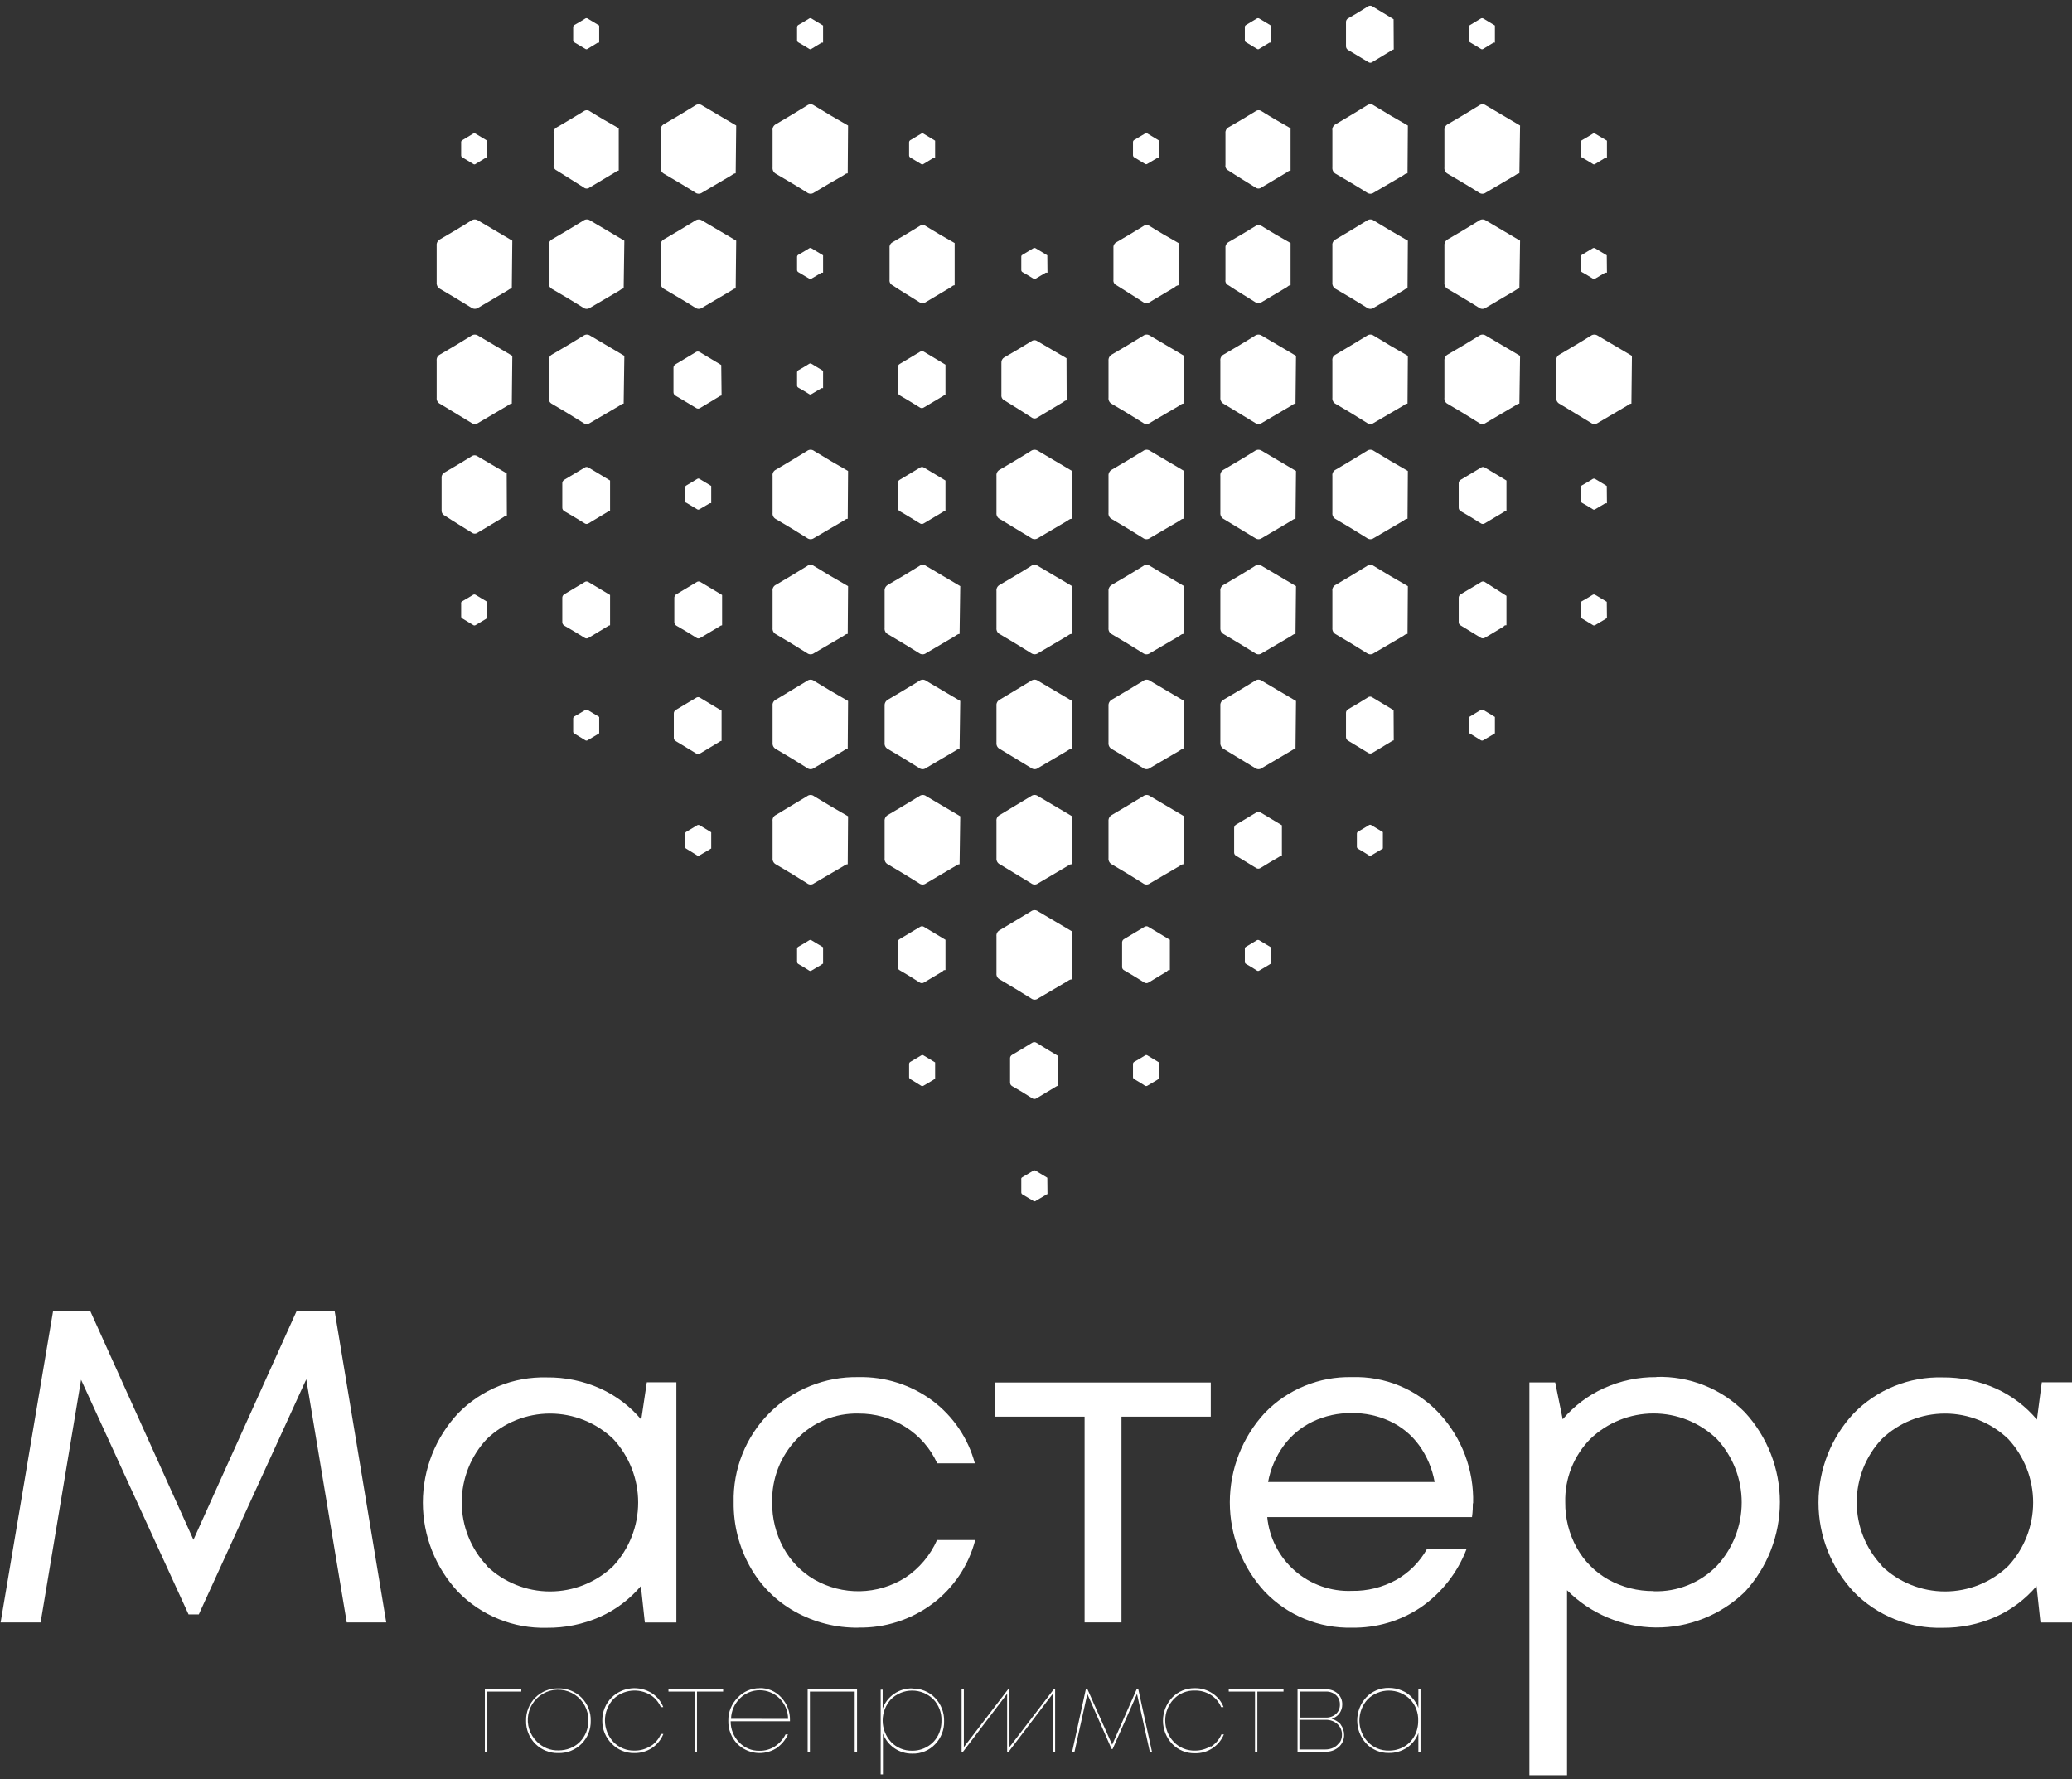 <?xml version="1.0" encoding="UTF-8"?> <svg xmlns="http://www.w3.org/2000/svg" width="226" height="194" viewBox="0 0 226 194" fill="none"><rect x="0" y="0" width="226" height="194" fill="#333333" stroke="none"/> <path d="M52.887 191.025H53.133V184.467H56.859V184.22H52.887V191.025Z" fill="white"></path> <path d="M63.92 188.932C63.761 189.314 63.531 189.662 63.243 189.958C62.949 190.25 62.6 190.48 62.217 190.636C61.802 190.801 61.359 190.884 60.913 190.882C60.481 190.894 60.052 190.818 59.651 190.657C59.25 190.496 58.887 190.255 58.583 189.948C58.188 189.568 57.893 189.096 57.725 188.574C57.558 188.052 57.523 187.497 57.623 186.958C57.724 186.419 57.957 185.914 58.301 185.487C58.646 185.061 59.091 184.727 59.597 184.515C60.102 184.304 60.653 184.221 61.198 184.275C61.744 184.329 62.267 184.518 62.722 184.825C63.176 185.132 63.547 185.547 63.801 186.032C64.055 186.518 64.184 187.06 64.177 187.608C64.179 188.054 64.096 188.497 63.931 188.911L63.92 188.932ZM60.903 184.118C60.436 184.107 59.973 184.19 59.54 184.364C59.107 184.537 58.714 184.797 58.384 185.128C58.055 185.458 57.796 185.852 57.624 186.285C57.452 186.719 57.37 187.183 57.382 187.649C57.371 188.114 57.454 188.577 57.627 189.009C57.8 189.441 58.059 189.834 58.388 190.163C58.717 190.492 59.11 190.751 59.542 190.924C59.974 191.097 60.437 191.181 60.903 191.169C61.369 191.182 61.833 191.1 62.266 190.927C62.7 190.755 63.094 190.496 63.424 190.167C63.754 189.838 64.014 189.445 64.188 189.012C64.361 188.579 64.445 188.115 64.433 187.649C64.446 187.182 64.364 186.717 64.191 186.283C64.018 185.849 63.758 185.454 63.428 185.124C63.097 184.793 62.703 184.534 62.269 184.361C61.835 184.188 61.37 184.105 60.903 184.118Z" fill="white"></path> <path d="M70.941 190.42C70.42 190.742 69.818 190.91 69.206 190.902C68.778 190.913 68.353 190.835 67.957 190.672C67.561 190.51 67.204 190.267 66.907 189.958C66.314 189.323 65.984 188.487 65.984 187.618C65.984 186.749 66.314 185.913 66.907 185.278C67.44 184.772 68.124 184.454 68.855 184.374C69.585 184.295 70.322 184.457 70.951 184.836C71.451 185.155 71.844 185.616 72.08 186.16H72.347C72.105 185.549 71.683 185.026 71.136 184.662C70.458 184.227 69.653 184.034 68.852 184.114C68.051 184.195 67.3 184.543 66.722 185.103C66.391 185.434 66.129 185.828 65.952 186.261C65.776 186.695 65.689 187.16 65.696 187.628C65.688 188.095 65.775 188.559 65.951 188.991C66.127 189.423 66.39 189.815 66.722 190.143C67.04 190.477 67.425 190.74 67.851 190.917C68.277 191.094 68.735 191.18 69.196 191.169C69.877 191.181 70.545 190.988 71.115 190.615C71.675 190.243 72.108 189.709 72.357 189.086H72.09C71.853 189.646 71.448 190.12 70.93 190.44" fill="white"></path> <path d="M72.912 184.467H75.766V191.025H76.022V184.467H78.876V184.22H72.912V184.467Z" fill="white"></path> <path d="M79.738 187.433C79.758 186.598 80.1 185.804 80.693 185.216C81.27 184.642 82.05 184.32 82.864 184.32C83.677 184.32 84.458 184.642 85.034 185.216C85.624 185.808 85.956 186.608 85.958 187.443L79.738 187.433ZM82.879 184.097C82.428 184.089 81.98 184.177 81.564 184.354C81.148 184.531 80.775 184.793 80.467 185.123C80.135 185.452 79.873 185.844 79.697 186.276C79.52 186.708 79.433 187.171 79.441 187.638C79.429 188.102 79.508 188.565 79.676 188.998C79.843 189.431 80.095 189.827 80.416 190.163C80.966 190.71 81.684 191.056 82.455 191.145C83.226 191.234 84.004 191.062 84.665 190.656C85.223 190.275 85.666 189.75 85.948 189.137H85.681C85.413 189.67 85.01 190.123 84.511 190.45C84.012 190.769 83.43 190.933 82.838 190.922C82.424 190.932 82.013 190.855 81.632 190.696C81.25 190.537 80.905 190.299 80.621 189.999C80.323 189.696 80.087 189.336 79.929 188.942C79.77 188.547 79.691 188.125 79.697 187.7H86.164V187.587C86.187 186.67 85.848 185.781 85.219 185.113C84.921 184.779 84.553 184.514 84.142 184.337C83.731 184.16 83.286 184.074 82.838 184.087" fill="white"></path> <path d="M88.093 191.025H88.339V184.467H93.225V191.025H93.481V184.22H88.093V191.025Z" fill="white"></path> <path d="M102.278 189.311C102.011 189.801 101.613 190.206 101.128 190.482C100.63 190.772 100.062 190.921 99.486 190.913C99.06 190.922 98.636 190.843 98.242 190.681C97.848 190.518 97.492 190.276 97.197 189.968C96.604 189.333 96.274 188.497 96.274 187.628C96.274 186.759 96.604 185.923 97.197 185.288C97.812 184.692 98.635 184.358 99.491 184.358C100.347 184.358 101.17 184.692 101.785 185.288C102.087 185.598 102.322 185.967 102.477 186.371C102.633 186.775 102.704 187.206 102.688 187.638C102.697 188.225 102.556 188.805 102.278 189.322V189.311ZM99.486 184.118C98.784 184.11 98.096 184.318 97.515 184.713C96.947 185.107 96.513 185.666 96.273 186.314V184.262H96.058V193.499H96.304V189.045C96.547 189.688 96.98 190.243 97.546 190.636C98.124 191.036 98.814 191.244 99.517 191.231C99.98 191.245 100.44 191.16 100.868 190.983C101.296 190.806 101.682 190.541 102 190.204C102.322 189.871 102.574 189.477 102.742 189.045C102.909 188.614 102.989 188.153 102.976 187.69C102.988 187.225 102.908 186.763 102.74 186.33C102.573 185.896 102.322 185.501 102 185.165C101.681 184.83 101.295 184.565 100.867 184.389C100.439 184.212 99.979 184.127 99.517 184.138" fill="white"></path> <path d="M110.109 190.522V184.22H109.955L105.131 190.522V184.22H104.885V191.025H105.039L109.853 184.703V191.025H110.017L114.831 184.703V191.025H115.087V184.22H114.933L110.109 190.522Z" fill="white"></path> <path d="M123.976 184.22L121.308 190.266L118.618 184.22H118.434L116.945 191.025H117.202L118.598 184.723L121.246 190.728H121.359L124.017 184.723L125.413 191.025H125.649L124.161 184.22H123.976Z" fill="white"></path> <path d="M132.064 190.42C131.544 190.742 130.942 190.91 130.33 190.902C129.902 190.913 129.477 190.835 129.081 190.673C128.685 190.51 128.327 190.267 128.031 189.958C127.431 189.327 127.096 188.489 127.096 187.618C127.096 186.747 127.431 185.909 128.031 185.278C128.329 184.973 128.687 184.733 129.083 184.574C129.479 184.415 129.903 184.34 130.33 184.354C130.946 184.342 131.552 184.51 132.075 184.836C132.575 185.152 132.966 185.615 133.193 186.16H133.46C133.222 185.547 132.799 185.023 132.249 184.662C131.683 184.28 131.013 184.083 130.33 184.097C129.867 184.088 129.408 184.174 128.98 184.35C128.553 184.527 128.166 184.79 127.846 185.124C127.206 185.807 126.85 186.708 126.85 187.644C126.85 188.58 127.206 189.481 127.846 190.163C128.166 190.497 128.553 190.76 128.98 190.937C129.408 191.114 129.867 191.2 130.33 191.19C131.003 191.209 131.666 191.023 132.231 190.656C132.795 190.29 133.235 189.76 133.491 189.137H133.224C132.984 189.696 132.579 190.168 132.064 190.492" fill="white"></path> <path d="M134.023 184.467H136.887V191.025H137.144V184.467H139.997V184.22H134.023V184.467Z" fill="white"></path> <path d="M146.095 189.999C145.944 190.245 145.727 190.444 145.469 190.573C145.184 190.711 144.871 190.781 144.555 190.779H141.733V187.545H144.596C145.068 187.528 145.527 187.694 145.879 188.007C146.038 188.153 146.164 188.331 146.249 188.529C146.334 188.727 146.376 188.941 146.372 189.157C146.379 189.453 146.301 189.746 146.146 189.999H146.095ZM141.784 184.466H144.596C144.801 184.454 145.006 184.482 145.2 184.549C145.393 184.616 145.572 184.72 145.725 184.856C145.864 184.988 145.974 185.147 146.047 185.324C146.119 185.501 146.153 185.691 146.146 185.883C146.153 186.075 146.118 186.266 146.044 186.443C145.969 186.621 145.857 186.779 145.715 186.909C145.406 187.178 145.006 187.318 144.596 187.299H141.784V184.466ZM146.249 188.059C146.124 187.908 145.975 187.78 145.807 187.679C145.633 187.568 145.443 187.485 145.243 187.432C145.582 187.337 145.879 187.132 146.089 186.85C146.299 186.568 146.409 186.224 146.403 185.872C146.41 185.65 146.37 185.429 146.285 185.224C146.2 185.018 146.072 184.834 145.91 184.682C145.553 184.363 145.085 184.197 144.607 184.22H141.527V191.025H144.607C145.132 191.039 145.642 190.852 146.033 190.501C146.219 190.335 146.367 190.131 146.466 189.902C146.565 189.674 146.614 189.426 146.608 189.177C146.606 188.971 146.571 188.767 146.505 188.572C146.44 188.387 146.347 188.214 146.228 188.059" fill="white"></path> <path d="M154.275 189.311C154.012 189.8 153.617 190.205 153.136 190.481C152.632 190.765 152.062 190.91 151.484 190.902C151.057 190.911 150.634 190.832 150.24 190.67C149.846 190.507 149.49 190.265 149.195 189.958C148.602 189.324 148.273 188.49 148.273 187.623C148.273 186.755 148.602 185.921 149.195 185.287C149.809 184.691 150.632 184.358 151.489 184.358C152.345 184.358 153.168 184.691 153.783 185.287C154.084 185.598 154.32 185.966 154.475 186.37C154.63 186.774 154.702 187.205 154.686 187.638C154.695 188.225 154.554 188.804 154.275 189.321V189.311ZM154.706 184.189V186.242C154.547 185.819 154.307 185.432 153.998 185.103C153.689 184.771 153.311 184.512 152.89 184.343C152.445 184.156 151.966 184.062 151.484 184.066C151.024 184.057 150.568 184.144 150.144 184.32C149.72 184.497 149.337 184.76 149.02 185.092C148.387 185.779 148.035 186.678 148.035 187.612C148.035 188.546 148.387 189.446 149.02 190.132C149.337 190.464 149.72 190.727 150.144 190.904C150.568 191.081 151.024 191.167 151.484 191.158C152.192 191.173 152.887 190.968 153.475 190.573C154.043 190.186 154.474 189.629 154.706 188.983V191.035H154.942V184.22L154.706 184.189Z" fill="white"></path> <path d="M42.13 176.923H37.819L33.406 150.411L21.684 176.05H20.566L8.844 150.462L4.431 176.923H0.068L5.785 143H9.86L21.099 167.911L32.339 143H36.506L42.13 176.923Z" fill="white"></path> <path d="M53.102 170.774C54.956 172.553 57.425 173.546 59.994 173.546C62.563 173.546 65.033 172.553 66.887 170.774C68.635 168.891 69.607 166.416 69.607 163.846C69.607 161.276 68.635 158.801 66.887 156.918C65.033 155.14 62.563 154.147 59.994 154.147C57.425 154.147 54.956 155.14 53.102 156.918C51.343 158.788 50.363 161.258 50.363 163.826C50.363 166.393 51.343 168.864 53.102 170.733V170.774ZM70.551 150.739H73.774V176.933H70.335L69.904 172.961C68.682 174.407 67.149 175.558 65.419 176.327C63.595 177.128 61.622 177.53 59.63 177.508C57.84 177.555 56.06 177.233 54.4 176.562C52.74 175.891 51.236 174.885 49.982 173.607C47.502 170.966 46.122 167.479 46.122 163.856C46.122 160.234 47.502 156.747 49.982 154.106C51.236 152.828 52.74 151.822 54.4 151.151C56.06 150.48 57.84 150.158 59.63 150.205C61.642 150.179 63.635 150.592 65.47 151.416C67.196 152.197 68.725 153.355 69.945 154.804L70.551 150.739Z" fill="white"></path> <path d="M93.635 177.497C91.204 177.528 88.807 176.92 86.686 175.732C84.628 174.581 82.932 172.878 81.79 170.815C80.603 168.682 79.994 166.276 80.024 163.836C79.981 162.034 80.303 160.243 80.971 158.569C81.639 156.895 82.639 155.374 83.911 154.097C85.183 152.821 86.7 151.815 88.371 151.141C90.042 150.466 91.833 150.138 93.635 150.174C96.534 150.108 99.373 151.011 101.702 152.74C103.967 154.436 105.597 156.843 106.331 159.576H102.225C101.485 157.94 100.278 156.558 98.756 155.604C97.222 154.633 95.44 154.127 93.624 154.146C92.373 154.115 91.129 154.346 89.973 154.825C88.817 155.305 87.774 156.021 86.912 156.928C86.028 157.844 85.335 158.926 84.873 160.112C84.411 161.298 84.19 162.564 84.222 163.836C84.203 165.551 84.619 167.243 85.433 168.752C86.217 170.204 87.385 171.411 88.81 172.242C90.326 173.114 92.052 173.557 93.8 173.522C95.549 173.488 97.255 172.978 98.736 172.047C100.261 171.038 101.465 169.613 102.205 167.941H106.372C105.649 170.726 103.998 173.181 101.692 174.9C99.363 176.631 96.525 177.541 93.624 177.487" fill="white"></path> <path d="M132.064 150.76V154.486H122.324V176.923H118.3V154.486H108.56V150.76H132.064Z" fill="white"></path> <path d="M147.429 154.095C145.964 154.077 144.514 154.392 143.19 155.019C141.927 155.621 140.834 156.528 140.008 157.657C139.155 158.831 138.576 160.181 138.315 161.609H156.482C156.226 160.164 155.647 158.796 154.788 157.606C153.975 156.485 152.891 155.588 151.637 154.999C150.322 154.381 148.882 154.072 147.429 154.095ZM160.649 163.939C160.649 164.288 160.649 164.791 160.557 165.437H138.222C138.443 167.704 139.523 169.801 141.241 171.298C142.959 172.794 145.184 173.576 147.46 173.484C149.141 173.514 150.8 173.103 152.274 172.294C153.683 171.501 154.847 170.336 155.64 168.927H159.961C158.984 171.483 157.261 173.687 155.014 175.25C152.787 176.758 150.149 177.543 147.46 177.497C145.69 177.54 143.931 177.214 142.294 176.539C140.658 175.864 139.18 174.855 137.955 173.577C135.503 170.922 134.141 167.44 134.141 163.826C134.141 160.211 135.503 156.73 137.955 154.075C139.184 152.804 140.663 151.801 142.299 151.129C143.935 150.458 145.692 150.133 147.46 150.175C149.243 150.114 151.017 150.438 152.664 151.123C154.311 151.808 155.792 152.84 157.005 154.147C159.461 156.806 160.78 160.32 160.68 163.939" fill="white"></path> <path d="M180.376 173.525C181.651 173.565 182.92 173.34 184.104 172.864C185.287 172.389 186.36 171.674 187.253 170.764C189.002 168.881 189.974 166.406 189.974 163.836C189.974 161.266 189.002 158.791 187.253 156.908C185.399 155.129 182.93 154.136 180.361 154.136C177.792 154.136 175.322 155.129 173.468 156.908C172.57 157.815 171.864 158.895 171.393 160.082C170.922 161.269 170.696 162.539 170.728 163.815C170.706 165.544 171.134 167.249 171.97 168.763C172.776 170.225 173.974 171.434 175.429 172.252C176.942 173.091 178.646 173.523 180.376 173.505V173.525ZM180.664 150.154C182.455 150.097 184.239 150.412 185.903 151.078C187.566 151.744 189.075 152.747 190.332 154.023C192.782 156.69 194.141 160.179 194.141 163.8C194.141 167.421 192.782 170.91 190.332 173.576C187.725 176.107 184.227 177.508 180.594 177.477C176.961 177.446 173.487 175.986 170.923 173.412V193.591H166.817V150.749H169.63L170.451 154.773C171.678 153.327 173.209 152.17 174.936 151.386C176.737 150.567 178.696 150.154 180.674 150.174" fill="white"></path> <path d="M205.257 170.774C207.111 172.553 209.58 173.546 212.149 173.546C214.718 173.546 217.188 172.553 219.041 170.774C220.79 168.891 221.762 166.416 221.762 163.846C221.762 161.276 220.79 158.801 219.041 156.918C217.188 155.14 214.718 154.147 212.149 154.147C209.58 154.147 207.111 155.14 205.257 156.918C203.497 158.788 202.518 161.258 202.518 163.826C202.518 166.393 203.497 168.864 205.257 170.733V170.774ZM222.706 150.739H226V176.933H222.562L222.131 172.961C220.907 174.404 219.374 175.555 217.646 176.327C215.822 177.128 213.848 177.53 211.857 177.508C210.067 177.555 208.286 177.233 206.626 176.562C204.966 175.891 203.463 174.885 202.208 173.607C199.729 170.966 198.349 167.479 198.349 163.856C198.349 160.234 199.729 156.747 202.208 154.106C203.463 152.828 204.966 151.822 206.626 151.151C208.286 150.48 210.067 150.158 211.857 150.205C213.868 150.18 215.861 150.593 217.697 151.416C219.423 152.197 220.952 153.355 222.172 154.804L222.706 150.739Z" fill="white"></path> <path d="M53.156 17.212C53.096 17.195 53.032 17.195 52.971 17.212L51.877 17.88C51.84 17.91 51.794 17.927 51.747 17.927C51.699 17.927 51.653 17.91 51.617 17.88L50.448 17.175C50.401 17.156 50.362 17.122 50.335 17.079C50.308 17.035 50.296 16.985 50.3 16.934C50.3 16.471 50.3 16.007 50.3 15.543C50.29 15.492 50.298 15.438 50.321 15.391C50.345 15.345 50.383 15.307 50.43 15.283L51.598 14.578C51.64 14.552 51.688 14.538 51.737 14.538C51.787 14.538 51.835 14.552 51.877 14.578L53.138 15.339L53.156 17.212Z" fill="white"></path> <path d="M55.825 31.458C55.621 31.458 55.491 31.606 55.324 31.699C54.267 32.311 53.21 32.942 52.172 33.554C52.062 33.634 51.928 33.677 51.792 33.677C51.656 33.677 51.523 33.634 51.412 33.554C50.281 32.849 49.15 32.181 48.019 31.514C47.889 31.45 47.783 31.348 47.713 31.222C47.644 31.096 47.614 30.952 47.629 30.809C47.629 29.473 47.629 28.138 47.629 26.802C47.61 26.661 47.636 26.517 47.702 26.39C47.768 26.264 47.873 26.162 48 26.097C49.15 25.43 50.281 24.762 51.393 24.057C51.507 23.976 51.643 23.932 51.783 23.932C51.922 23.932 52.059 23.976 52.172 24.057L55.88 26.246L55.825 31.458Z" fill="white"></path> <path d="M55.825 44.016C55.621 44.016 55.491 44.164 55.325 44.257C54.268 44.869 53.211 45.499 52.172 46.112C52.062 46.192 51.929 46.235 51.792 46.235C51.656 46.235 51.523 46.192 51.412 46.112L48.019 44.053C47.889 43.995 47.782 43.897 47.712 43.773C47.642 43.65 47.613 43.507 47.63 43.366C47.63 42.031 47.63 40.695 47.63 39.341C47.612 39.203 47.638 39.062 47.704 38.938C47.771 38.815 47.874 38.716 48 38.655C49.15 37.987 50.281 37.319 51.394 36.615C51.507 36.533 51.643 36.489 51.783 36.489C51.923 36.489 52.059 36.533 52.172 36.615L55.881 38.803L55.825 44.016Z" fill="white"></path> <path d="M55.287 56.221C55.102 56.221 54.99 56.35 54.842 56.443L52.116 58.075C52.021 58.151 51.904 58.192 51.782 58.192C51.661 58.192 51.544 58.151 51.449 58.075C50.484 57.463 49.483 56.87 48.5 56.221C48.391 56.168 48.3 56.083 48.24 55.976C48.18 55.87 48.155 55.748 48.167 55.627C48.167 54.458 48.167 53.29 48.167 52.14C48.152 52.018 48.174 51.894 48.23 51.785C48.286 51.676 48.374 51.586 48.482 51.528C49.483 50.953 50.466 50.359 51.43 49.766C51.526 49.693 51.644 49.654 51.764 49.654C51.884 49.654 52.001 49.693 52.098 49.766L55.268 51.62L55.287 56.221Z" fill="white"></path> <path d="M53.156 67.424C53.087 67.436 53.022 67.468 52.971 67.517L51.876 68.166C51.839 68.193 51.793 68.208 51.746 68.208C51.7 68.208 51.654 68.193 51.617 68.166L50.429 67.442C50.386 67.42 50.35 67.385 50.327 67.342C50.304 67.299 50.294 67.25 50.3 67.201C50.3 66.738 50.3 66.274 50.3 65.81C50.286 65.763 50.29 65.713 50.311 65.669C50.331 65.625 50.367 65.589 50.411 65.569C50.819 65.346 51.209 65.105 51.598 64.864C51.64 64.838 51.688 64.824 51.737 64.824C51.786 64.824 51.835 64.838 51.876 64.864L53.138 65.625L53.156 67.424Z" fill="white"></path> <path d="M65.356 4.655C65.302 4.638 65.244 4.638 65.19 4.655L64.095 5.323C64.059 5.353 64.013 5.37 63.965 5.37C63.918 5.37 63.872 5.353 63.836 5.323L62.648 4.618C62.606 4.594 62.572 4.559 62.549 4.516C62.526 4.473 62.516 4.425 62.519 4.377V2.986C62.514 2.935 62.524 2.884 62.547 2.838C62.57 2.792 62.605 2.753 62.648 2.726C63.056 2.504 63.446 2.262 63.836 2.021C63.873 1.994 63.919 1.979 63.965 1.979C64.012 1.979 64.057 1.994 64.095 2.021L65.356 2.782V4.655Z" fill="white"></path> <path d="M67.489 18.604C67.322 18.604 67.192 18.716 67.062 18.808L64.318 20.441C64.227 20.518 64.112 20.56 63.993 20.56C63.874 20.56 63.759 20.518 63.669 20.441L60.721 18.586C60.607 18.538 60.513 18.453 60.452 18.346C60.392 18.239 60.369 18.114 60.387 17.992C60.387 16.824 60.387 15.674 60.387 14.505C60.373 14.381 60.398 14.256 60.458 14.147C60.518 14.037 60.609 13.949 60.721 13.893C61.703 13.318 62.686 12.743 63.669 12.131C63.765 12.059 63.882 12.02 64.002 12.02C64.123 12.02 64.24 12.059 64.336 12.131C65.375 12.78 66.431 13.392 67.489 13.986V18.604Z" fill="white"></path> <path d="M68.026 31.458C67.822 31.458 67.692 31.607 67.543 31.699L64.373 33.554C64.263 33.637 64.13 33.682 63.993 33.682C63.855 33.682 63.722 33.637 63.613 33.554C62.5 32.849 61.369 32.181 60.219 31.514C60.094 31.447 59.991 31.345 59.925 31.219C59.859 31.093 59.832 30.95 59.849 30.809C59.849 29.473 59.849 28.138 59.849 26.802C59.832 26.661 59.859 26.518 59.925 26.393C59.991 26.267 60.094 26.164 60.219 26.098C61.369 25.43 62.5 24.762 63.631 24.057C63.741 23.974 63.874 23.93 64.011 23.93C64.148 23.93 64.282 23.974 64.391 24.057L68.1 26.246L68.026 31.458Z" fill="white"></path> <path d="M68.026 44.015C67.822 44.015 67.693 44.164 67.544 44.256L64.374 46.111C64.264 46.194 64.131 46.239 63.993 46.239C63.856 46.239 63.723 46.194 63.613 46.111C62.501 45.406 61.37 44.72 60.22 44.052C60.094 43.991 59.991 43.892 59.924 43.769C59.858 43.646 59.831 43.505 59.849 43.366C59.849 42.031 59.849 40.695 59.849 39.341C59.837 39.203 59.865 39.064 59.931 38.942C59.997 38.82 60.098 38.72 60.22 38.655C61.37 37.987 62.501 37.319 63.632 36.614C63.741 36.532 63.875 36.487 64.012 36.487C64.149 36.487 64.283 36.532 64.392 36.614L68.1 38.803L68.026 44.015Z" fill="white"></path> <path d="M66.542 55.701C66.425 55.72 66.316 55.771 66.227 55.849L64.224 57.055C64.156 57.109 64.071 57.138 63.983 57.138C63.896 57.138 63.811 57.109 63.742 57.055C63.019 56.61 62.296 56.164 61.573 55.756C61.492 55.715 61.426 55.651 61.383 55.571C61.34 55.492 61.322 55.401 61.332 55.311C61.332 54.458 61.332 53.605 61.332 52.752C61.322 52.662 61.34 52.571 61.383 52.491C61.426 52.412 61.492 52.347 61.573 52.306L63.742 51.008C63.811 50.954 63.896 50.924 63.983 50.924C64.071 50.924 64.156 50.954 64.224 51.008L66.542 52.399V55.701Z" fill="white"></path> <path d="M66.542 68.185C66.425 68.204 66.316 68.255 66.227 68.333L64.224 69.539C64.156 69.593 64.071 69.622 63.983 69.622C63.896 69.622 63.811 69.593 63.742 69.539C63.019 69.094 62.296 68.648 61.573 68.24C61.492 68.199 61.426 68.135 61.383 68.055C61.34 67.976 61.322 67.885 61.332 67.795C61.332 66.942 61.332 66.089 61.332 65.235C61.322 65.145 61.34 65.055 61.383 64.975C61.426 64.896 61.492 64.831 61.573 64.79L63.742 63.492C63.811 63.438 63.896 63.408 63.983 63.408C64.071 63.408 64.156 63.438 64.224 63.492L66.542 64.883V68.185Z" fill="white"></path> <path d="M65.357 79.982C65.357 79.982 65.246 79.982 65.19 80.075L64.096 80.724C64.058 80.751 64.012 80.766 63.966 80.766C63.919 80.766 63.874 80.751 63.836 80.724L62.649 80C62.605 79.978 62.57 79.943 62.546 79.9C62.523 79.857 62.514 79.808 62.519 79.759V78.368C62.516 78.32 62.527 78.272 62.55 78.229C62.572 78.186 62.607 78.151 62.649 78.127C63.057 77.904 63.447 77.663 63.836 77.422C63.874 77.395 63.919 77.38 63.966 77.38C64.012 77.38 64.058 77.395 64.096 77.422L65.357 78.183V79.982Z" fill="white"></path> <path d="M80.245 18.9C80.041 18.9 79.912 19.048 79.745 19.141C78.688 19.753 77.631 20.384 76.593 20.996C76.483 21.079 76.35 21.123 76.212 21.123C76.075 21.123 75.942 21.079 75.832 20.996C74.72 20.291 73.57 19.623 72.439 18.956C72.312 18.89 72.207 18.788 72.137 18.662C72.068 18.537 72.037 18.394 72.05 18.251C72.05 16.915 72.05 15.58 72.05 14.244C72.033 14.103 72.06 13.96 72.126 13.834C72.192 13.709 72.295 13.606 72.421 13.539C73.57 12.872 74.701 12.204 75.832 11.499C75.943 11.419 76.076 11.376 76.212 11.376C76.349 11.376 76.482 11.419 76.593 11.499L80.301 13.688L80.245 18.9Z" fill="white"></path> <path d="M80.245 31.459C80.041 31.459 79.912 31.607 79.745 31.7C78.688 32.312 77.631 32.942 76.593 33.554C76.483 33.637 76.35 33.682 76.212 33.682C76.075 33.682 75.942 33.637 75.832 33.554C74.72 32.85 73.57 32.182 72.439 31.514C72.312 31.448 72.207 31.346 72.137 31.221C72.068 31.095 72.037 30.952 72.05 30.809C72.05 29.474 72.05 28.138 72.05 26.803C72.033 26.662 72.06 26.519 72.126 26.393C72.192 26.267 72.295 26.164 72.421 26.098C73.57 25.43 74.701 24.762 75.832 24.058C75.943 23.978 76.076 23.935 76.212 23.935C76.349 23.935 76.482 23.978 76.593 24.058L80.301 26.246L80.245 31.459Z" fill="white"></path> <path d="M78.706 43.126C78.589 43.145 78.48 43.196 78.391 43.274L76.388 44.48C76.32 44.534 76.235 44.564 76.147 44.564C76.06 44.564 75.975 44.534 75.906 44.48L73.737 43.182C73.646 43.146 73.57 43.081 73.519 42.997C73.469 42.913 73.448 42.815 73.459 42.718C73.459 41.865 73.459 41.011 73.459 40.158C73.449 40.068 73.467 39.978 73.51 39.898C73.553 39.819 73.619 39.754 73.7 39.713L75.869 38.415C75.938 38.361 76.023 38.331 76.11 38.331C76.198 38.331 76.283 38.361 76.352 38.415L78.669 39.806L78.706 43.126Z" fill="white"></path> <path d="M77.576 54.885C77.55 54.872 77.521 54.865 77.492 54.865C77.463 54.865 77.435 54.872 77.409 54.885L76.296 55.534C76.258 55.561 76.213 55.576 76.166 55.576C76.12 55.576 76.074 55.561 76.036 55.534L74.868 54.829C74.757 54.829 74.719 54.699 74.738 54.588V53.178C74.73 53.13 74.738 53.079 74.761 53.035C74.785 52.992 74.822 52.957 74.868 52.937L76.036 52.232C76.076 52.201 76.125 52.184 76.175 52.184C76.226 52.184 76.275 52.201 76.315 52.232L77.576 52.993V54.885Z" fill="white"></path> <path d="M78.762 68.185C78.645 68.204 78.536 68.255 78.447 68.333L76.425 69.539C76.357 69.593 76.272 69.622 76.184 69.622C76.097 69.622 76.012 69.593 75.943 69.539C75.239 69.094 74.516 68.648 73.793 68.24C73.712 68.199 73.646 68.135 73.603 68.055C73.559 67.976 73.542 67.885 73.551 67.795V65.235C73.542 65.145 73.559 65.055 73.603 64.975C73.646 64.896 73.712 64.831 73.793 64.79L75.962 63.492C76.031 63.438 76.116 63.408 76.203 63.408C76.29 63.408 76.375 63.438 76.444 63.492L78.762 64.883V68.185Z" fill="white"></path> <path d="M78.706 80.797C78.576 80.797 78.484 80.89 78.391 80.946L76.388 82.151C76.317 82.2 76.233 82.226 76.147 82.226C76.061 82.226 75.977 82.2 75.906 82.151L73.737 80.835C73.656 80.799 73.588 80.738 73.545 80.662C73.501 80.585 73.484 80.496 73.496 80.408C73.496 79.555 73.496 78.701 73.496 77.848C73.486 77.758 73.504 77.668 73.547 77.588C73.59 77.508 73.656 77.444 73.737 77.403L75.906 76.105C75.975 76.05 76.06 76.021 76.147 76.021C76.235 76.021 76.32 76.05 76.388 76.105L78.706 77.496V80.797Z" fill="white"></path> <path d="M77.576 92.539C77.544 92.542 77.512 92.552 77.483 92.568C77.454 92.584 77.429 92.606 77.409 92.632L76.296 93.281C76.259 93.308 76.213 93.323 76.167 93.323C76.12 93.323 76.075 93.308 76.037 93.281L74.868 92.558C74.82 92.541 74.781 92.507 74.757 92.462C74.733 92.418 74.726 92.366 74.738 92.317V90.944C74.73 90.895 74.738 90.845 74.762 90.801C74.785 90.757 74.823 90.723 74.868 90.703L76.037 89.998C76.078 89.972 76.127 89.957 76.176 89.957C76.225 89.957 76.273 89.972 76.315 89.998L77.576 90.758V92.539Z" fill="white"></path> <path d="M89.776 4.655C89.722 4.641 89.664 4.641 89.609 4.655L88.515 5.323C88.479 5.353 88.433 5.37 88.385 5.37C88.338 5.37 88.292 5.353 88.255 5.323C87.866 5.082 87.476 4.841 87.068 4.618C87.026 4.594 86.992 4.559 86.969 4.516C86.946 4.473 86.936 4.425 86.939 4.377C86.939 3.919 86.939 3.456 86.939 2.986C86.934 2.935 86.944 2.884 86.967 2.838C86.99 2.792 87.025 2.753 87.068 2.726C87.476 2.504 87.866 2.262 88.255 2.021C88.293 1.994 88.339 1.979 88.385 1.979C88.432 1.979 88.477 1.994 88.515 2.021L89.776 2.782V4.655Z" fill="white"></path> <path d="M92.464 18.901C92.242 18.901 92.112 19.049 91.964 19.142C90.901 19.748 89.844 20.366 88.793 20.997C88.684 21.079 88.55 21.124 88.413 21.124C88.276 21.124 88.142 21.079 88.033 20.997C86.92 20.292 85.789 19.624 84.64 18.956C84.514 18.89 84.411 18.787 84.345 18.661C84.279 18.535 84.252 18.392 84.269 18.251C84.269 16.916 84.269 15.58 84.269 14.245C84.247 14.103 84.271 13.958 84.338 13.831C84.404 13.704 84.51 13.602 84.64 13.54C85.771 12.872 86.902 12.204 88.033 11.5C88.142 11.417 88.276 11.372 88.413 11.372C88.55 11.372 88.684 11.417 88.793 11.5C89.998 12.242 91.222 12.965 92.501 13.688L92.464 18.901Z" fill="white"></path> <path d="M89.777 29.733C89.777 29.733 89.666 29.733 89.61 29.733L88.516 30.382C88.479 30.412 88.433 30.429 88.386 30.429C88.338 30.429 88.293 30.412 88.256 30.382L87.069 29.677C87.028 29.652 86.995 29.616 86.972 29.574C86.949 29.532 86.938 29.484 86.939 29.436V28.026C86.936 27.978 86.947 27.93 86.969 27.887C86.993 27.845 87.027 27.809 87.069 27.785C87.477 27.563 87.866 27.322 88.256 27.08C88.294 27.053 88.339 27.039 88.386 27.039C88.432 27.039 88.478 27.053 88.516 27.08L89.777 27.841V29.733Z" fill="white"></path> <path d="M89.777 42.328C89.777 42.328 89.666 42.328 89.61 42.328L88.516 42.977C88.479 43.007 88.433 43.023 88.386 43.023C88.338 43.023 88.293 43.007 88.256 42.977C87.866 42.736 87.477 42.495 87.069 42.272C87.027 42.248 86.993 42.212 86.969 42.17C86.947 42.127 86.936 42.079 86.939 42.031C86.939 41.567 86.939 41.085 86.939 40.621C86.938 40.573 86.949 40.526 86.972 40.483C86.995 40.441 87.028 40.406 87.069 40.38C87.477 40.157 87.866 39.916 88.256 39.675C88.294 39.648 88.339 39.633 88.386 39.633C88.432 39.633 88.478 39.648 88.516 39.675L89.777 40.436V42.328Z" fill="white"></path> <path d="M92.465 56.573C92.242 56.573 92.112 56.722 91.964 56.815C90.901 57.433 89.844 58.051 88.793 58.669C88.684 58.752 88.55 58.797 88.413 58.797C88.276 58.797 88.142 58.752 88.033 58.669C86.92 57.965 85.789 57.278 84.64 56.611C84.514 56.549 84.41 56.45 84.344 56.327C84.277 56.204 84.251 56.063 84.269 55.924C84.269 54.589 84.269 53.253 84.269 51.899C84.248 51.76 84.273 51.618 84.34 51.494C84.407 51.37 84.512 51.272 84.64 51.213C85.771 50.545 86.902 49.877 88.033 49.172C88.142 49.09 88.276 49.045 88.413 49.045C88.55 49.045 88.684 49.09 88.793 49.172C89.999 49.914 91.222 50.638 92.502 51.361L92.465 56.573Z" fill="white"></path> <path d="M92.465 69.13C92.242 69.13 92.112 69.278 91.964 69.371L88.793 71.226C88.684 71.309 88.55 71.354 88.413 71.354C88.276 71.354 88.142 71.309 88.033 71.226C86.92 70.521 85.789 69.835 84.64 69.167C84.516 69.104 84.414 69.004 84.347 68.882C84.281 68.759 84.254 68.619 84.269 68.481C84.269 67.145 84.269 65.81 84.269 64.456C84.248 64.317 84.273 64.174 84.34 64.051C84.407 63.927 84.512 63.828 84.64 63.77C85.771 63.102 86.902 62.434 88.033 61.729C88.141 61.643 88.275 61.597 88.413 61.597C88.551 61.597 88.685 61.643 88.793 61.729C89.999 62.471 91.222 63.194 92.502 63.918L92.465 69.13Z" fill="white"></path> <path d="M92.465 81.67C92.242 81.67 92.112 81.799 91.964 81.892L88.793 83.747C88.685 83.833 88.551 83.879 88.413 83.879C88.275 83.879 88.141 83.833 88.033 83.747C86.92 83.042 85.789 82.356 84.64 81.688C84.516 81.625 84.414 81.525 84.347 81.403C84.281 81.28 84.254 81.14 84.269 81.002C84.269 79.666 84.269 78.312 84.269 76.977C84.248 76.838 84.273 76.695 84.34 76.572C84.407 76.448 84.512 76.349 84.64 76.29L88.033 74.25C88.141 74.164 88.275 74.118 88.413 74.118C88.551 74.118 88.685 74.164 88.793 74.25C89.999 74.992 91.222 75.716 92.502 76.439L92.465 81.67Z" fill="white"></path> <path d="M92.465 94.246C92.242 94.246 92.112 94.376 91.964 94.468L88.793 96.323C88.685 96.409 88.551 96.456 88.413 96.456C88.275 96.456 88.141 96.409 88.033 96.323C86.92 95.618 85.789 94.932 84.64 94.264C84.516 94.201 84.414 94.102 84.347 93.979C84.281 93.856 84.254 93.717 84.269 93.578C84.269 92.243 84.269 90.888 84.269 89.553C84.248 89.414 84.273 89.272 84.34 89.148C84.407 89.024 84.512 88.925 84.64 88.867L88.033 86.826C88.141 86.74 88.275 86.694 88.413 86.694C88.551 86.694 88.685 86.74 88.793 86.826C89.999 87.568 91.222 88.292 92.502 89.015L92.465 94.246Z" fill="white"></path> <path d="M89.777 105.097C89.777 105.097 89.666 105.097 89.61 105.19L88.516 105.839C88.478 105.866 88.432 105.881 88.386 105.881C88.339 105.881 88.294 105.866 88.256 105.839C87.866 105.579 87.477 105.357 87.069 105.116C87.027 105.092 86.993 105.056 86.969 105.014C86.947 104.971 86.936 104.923 86.939 104.875C86.939 104.417 86.939 103.953 86.939 103.483C86.936 103.435 86.947 103.387 86.969 103.344C86.993 103.302 87.027 103.266 87.069 103.242C87.477 103.02 87.866 102.779 88.256 102.537C88.294 102.51 88.339 102.496 88.386 102.496C88.432 102.496 88.478 102.51 88.516 102.537L89.777 103.298V105.097Z" fill="white"></path> <path d="M101.996 17.213C101.942 17.196 101.884 17.196 101.829 17.213L100.735 17.881C100.695 17.912 100.646 17.929 100.596 17.929C100.545 17.929 100.496 17.912 100.457 17.881L99.288 17.176C99.246 17.152 99.212 17.116 99.189 17.074C99.166 17.031 99.155 16.983 99.158 16.935V15.543C99.154 15.492 99.164 15.441 99.187 15.395C99.21 15.35 99.245 15.311 99.288 15.284L100.475 14.579C100.513 14.552 100.559 14.537 100.605 14.537C100.652 14.537 100.697 14.552 100.735 14.579L101.996 15.339V17.213Z" fill="white"></path> <path d="M104.128 31.105C103.942 31.105 103.831 31.235 103.701 31.327L100.957 32.96C100.862 33.035 100.744 33.076 100.623 33.076C100.502 33.076 100.384 33.035 100.289 32.96C99.325 32.347 98.342 31.773 97.341 31.105C97.233 31.051 97.144 30.965 97.088 30.859C97.031 30.752 97.01 30.631 97.026 30.511C97.026 29.343 97.026 28.193 97.026 27.024C97.013 26.9 97.037 26.775 97.097 26.666C97.157 26.556 97.248 26.468 97.36 26.412C98.342 25.837 99.325 25.262 100.308 24.65C100.404 24.578 100.521 24.539 100.642 24.539C100.762 24.539 100.879 24.578 100.975 24.65C102.014 25.299 103.071 25.911 104.128 26.505V31.105Z" fill="white"></path> <path d="M103.126 43.069C103.009 43.088 102.9 43.14 102.811 43.218L100.79 44.423C100.721 44.478 100.636 44.507 100.549 44.507C100.461 44.507 100.376 44.478 100.308 44.423C99.603 43.978 98.88 43.552 98.157 43.125C98.076 43.084 98.01 43.02 97.967 42.94C97.924 42.861 97.906 42.77 97.916 42.68C97.916 41.827 97.916 40.973 97.916 40.12C97.906 40.03 97.924 39.94 97.967 39.86C98.01 39.78 98.076 39.716 98.157 39.675L100.326 38.377C100.395 38.322 100.48 38.293 100.567 38.293C100.655 38.293 100.74 38.322 100.808 38.377L103.126 39.768V43.069Z" fill="white"></path> <path d="M103.126 55.701C103.009 55.72 102.9 55.771 102.811 55.849L100.79 57.055C100.721 57.109 100.636 57.138 100.549 57.138C100.461 57.138 100.376 57.109 100.308 57.055C99.603 56.61 98.88 56.183 98.157 55.756C98.076 55.715 98.01 55.651 97.967 55.571C97.924 55.492 97.906 55.401 97.916 55.311C97.916 54.458 97.916 53.605 97.916 52.752C97.906 52.662 97.924 52.571 97.967 52.491C98.01 52.412 98.076 52.347 98.157 52.306L100.326 51.008C100.395 50.954 100.48 50.924 100.567 50.924C100.655 50.924 100.74 50.954 100.808 51.008L103.126 52.399V55.701Z" fill="white"></path> <path d="M104.665 69.13C104.461 69.13 104.331 69.278 104.164 69.371C103.107 69.983 102.051 70.614 101.012 71.226C100.903 71.309 100.769 71.354 100.632 71.354C100.495 71.354 100.361 71.309 100.252 71.226C99.139 70.521 97.99 69.835 96.859 69.167C96.733 69.106 96.629 69.007 96.563 68.884C96.496 68.761 96.47 68.62 96.488 68.481C96.488 67.145 96.488 65.81 96.488 64.456C96.475 64.318 96.504 64.179 96.57 64.057C96.636 63.935 96.736 63.835 96.859 63.77C98.008 63.102 99.139 62.434 100.27 61.729C100.379 61.643 100.513 61.597 100.651 61.597C100.789 61.597 100.923 61.643 101.031 61.729L104.739 63.918L104.665 69.13Z" fill="white"></path> <path d="M104.665 81.67C104.461 81.67 104.331 81.799 104.164 81.892L101.012 83.747C100.904 83.833 100.77 83.879 100.632 83.879C100.494 83.879 100.36 83.833 100.252 83.747C99.139 83.042 97.99 82.356 96.859 81.688C96.733 81.627 96.629 81.528 96.563 81.405C96.496 81.282 96.47 81.141 96.488 81.002C96.488 79.666 96.488 78.312 96.488 76.977C96.475 76.839 96.504 76.7 96.57 76.578C96.636 76.456 96.736 76.356 96.859 76.29C98.008 75.623 99.139 74.936 100.27 74.25C100.379 74.164 100.513 74.118 100.651 74.118C100.789 74.118 100.923 74.164 101.031 74.25L104.739 76.439L104.665 81.67Z" fill="white"></path> <path d="M104.665 94.246C104.461 94.246 104.331 94.376 104.164 94.468L101.012 96.323C100.904 96.409 100.77 96.456 100.632 96.456C100.494 96.456 100.36 96.409 100.252 96.323C99.139 95.618 97.99 94.932 96.859 94.264C96.733 94.203 96.629 94.104 96.563 93.981C96.496 93.858 96.47 93.717 96.488 93.578C96.488 92.243 96.488 90.888 96.488 89.553C96.475 89.415 96.504 89.276 96.57 89.154C96.636 89.032 96.736 88.932 96.859 88.867C98.008 88.199 99.139 87.513 100.27 86.826C100.379 86.74 100.513 86.694 100.651 86.694C100.789 86.694 100.923 86.74 101.031 86.826L104.739 89.015L104.665 94.246Z" fill="white"></path> <path d="M103.127 105.783C102.997 105.783 102.904 105.783 102.811 105.931L100.79 107.137C100.719 107.186 100.635 107.212 100.549 107.212C100.463 107.212 100.379 107.186 100.308 107.137C99.604 106.673 98.88 106.246 98.157 105.82C98.076 105.784 98.009 105.724 97.966 105.647C97.922 105.57 97.905 105.481 97.916 105.393C97.916 104.54 97.916 103.687 97.916 102.834C97.904 102.743 97.92 102.651 97.964 102.571C98.007 102.491 98.075 102.427 98.157 102.388L100.327 101.09C100.395 101.036 100.48 101.006 100.568 101.006C100.655 101.006 100.74 101.036 100.809 101.09L103.127 102.481V105.783Z" fill="white"></path> <path d="M101.997 117.654C101.997 117.654 101.885 117.654 101.83 117.747L100.735 118.396C100.694 118.422 100.646 118.436 100.596 118.436C100.547 118.436 100.499 118.422 100.457 118.396L99.288 117.672C99.245 117.65 99.209 117.615 99.186 117.572C99.163 117.529 99.153 117.48 99.159 117.431V116.04C99.156 115.992 99.166 115.944 99.189 115.901C99.212 115.858 99.247 115.823 99.288 115.799L100.476 115.094C100.514 115.067 100.559 115.052 100.606 115.052C100.652 115.052 100.697 115.067 100.735 115.094L101.997 115.855V117.654Z" fill="white"></path> <path d="M114.252 29.733C114.252 29.733 114.123 29.733 114.067 29.733L112.973 30.382C112.936 30.412 112.89 30.429 112.843 30.429C112.795 30.429 112.749 30.412 112.713 30.382C112.323 30.141 111.934 29.9 111.526 29.677C111.484 29.653 111.449 29.618 111.426 29.575C111.404 29.533 111.393 29.484 111.396 29.436C111.396 28.972 111.396 28.49 111.396 28.026C111.396 27.915 111.396 27.86 111.526 27.785L112.694 27.081C112.736 27.054 112.784 27.04 112.833 27.04C112.883 27.04 112.931 27.054 112.973 27.081L114.234 27.841L114.252 29.733Z" fill="white"></path> <path d="M116.347 43.664C116.162 43.664 116.051 43.793 115.902 43.886L113.176 45.518C113.081 45.594 112.964 45.635 112.843 45.635C112.721 45.635 112.604 45.594 112.509 45.518C111.545 44.906 110.655 44.331 109.561 43.664C109.449 43.613 109.357 43.528 109.296 43.422C109.236 43.315 109.212 43.192 109.227 43.07C109.227 41.901 109.227 40.751 109.227 39.583C109.214 39.461 109.238 39.339 109.294 39.23C109.35 39.121 109.436 39.031 109.542 38.971C110.543 38.396 111.526 37.821 112.509 37.209C112.602 37.138 112.716 37.1 112.833 37.1C112.951 37.1 113.064 37.138 113.158 37.209L116.329 39.063L116.347 43.664Z" fill="white"></path> <path d="M116.885 56.573C116.681 56.573 116.533 56.722 116.384 56.814C115.327 57.426 114.27 58.057 113.232 58.669C113.121 58.749 112.988 58.792 112.852 58.792C112.715 58.792 112.582 58.749 112.472 58.669L109.079 56.61C108.949 56.552 108.842 56.454 108.772 56.331C108.702 56.207 108.673 56.065 108.689 55.924C108.689 54.589 108.689 53.253 108.689 51.899C108.671 51.76 108.697 51.619 108.764 51.496C108.83 51.373 108.934 51.274 109.06 51.213C110.191 50.545 111.341 49.877 112.453 49.172C112.567 49.091 112.703 49.047 112.843 49.047C112.982 49.047 113.118 49.091 113.232 49.172L116.94 51.361L116.885 56.573Z" fill="white"></path> <path d="M116.885 69.13C116.681 69.13 116.533 69.279 116.384 69.371C115.327 69.984 114.27 70.614 113.232 71.226C113.121 71.306 112.988 71.349 112.852 71.349C112.715 71.349 112.582 71.306 112.472 71.226C111.347 70.522 110.216 69.835 109.079 69.168C108.949 69.109 108.842 69.011 108.772 68.888C108.702 68.765 108.673 68.622 108.689 68.481C108.689 67.146 108.689 65.81 108.689 64.456C108.671 64.317 108.697 64.176 108.764 64.053C108.83 63.93 108.934 63.831 109.06 63.77C110.191 63.102 111.341 62.434 112.453 61.729C112.564 61.642 112.701 61.595 112.843 61.595C112.984 61.595 113.121 61.642 113.232 61.729L116.94 63.918L116.885 69.13Z" fill="white"></path> <path d="M116.885 81.669C116.681 81.669 116.533 81.799 116.384 81.892L113.232 83.747C113.124 83.833 112.99 83.879 112.852 83.879C112.714 83.879 112.58 83.833 112.472 83.747L109.079 81.688C108.949 81.63 108.842 81.532 108.772 81.409C108.702 81.285 108.673 81.143 108.689 81.002C108.689 79.666 108.689 78.312 108.689 76.977C108.671 76.838 108.697 76.697 108.764 76.574C108.83 76.45 108.934 76.351 109.06 76.29L112.453 74.25C112.564 74.163 112.701 74.115 112.843 74.115C112.984 74.115 113.121 74.163 113.232 74.25L116.94 76.439L116.885 81.669Z" fill="white"></path> <path d="M116.885 94.246C116.681 94.246 116.533 94.375 116.384 94.468L113.232 96.323C113.124 96.409 112.99 96.456 112.852 96.456C112.714 96.456 112.58 96.409 112.472 96.323L109.079 94.264C108.949 94.206 108.842 94.108 108.772 93.985C108.702 93.861 108.673 93.719 108.689 93.578C108.689 92.242 108.689 90.888 108.689 89.553C108.671 89.414 108.697 89.273 108.764 89.15C108.83 89.027 108.934 88.927 109.06 88.866L112.453 86.826C112.564 86.739 112.701 86.691 112.843 86.691C112.984 86.691 113.121 86.739 113.232 86.826L116.94 89.015L116.885 94.246Z" fill="white"></path> <path d="M116.885 106.803C116.681 106.803 116.533 106.933 116.384 107.025L113.232 108.88C113.124 108.966 112.99 109.013 112.852 109.013C112.714 109.013 112.58 108.966 112.472 108.88C111.347 108.175 110.216 107.489 109.079 106.821C108.949 106.763 108.842 106.665 108.772 106.542C108.702 106.418 108.673 106.276 108.689 106.135C108.689 104.799 108.689 103.445 108.689 102.11C108.671 101.971 108.697 101.83 108.764 101.707C108.83 101.584 108.934 101.485 109.06 101.424L112.453 99.383C112.564 99.296 112.701 99.249 112.843 99.249C112.984 99.249 113.121 99.296 113.232 99.383L116.94 101.572L116.885 106.803Z" fill="white"></path> <path d="M115.402 118.414C115.272 118.414 115.179 118.507 115.068 118.563L113.066 119.769C112.995 119.817 112.911 119.843 112.825 119.843C112.739 119.843 112.654 119.817 112.584 119.769C111.879 119.305 111.156 118.878 110.414 118.452C110.333 118.411 110.267 118.346 110.224 118.267C110.181 118.187 110.163 118.096 110.173 118.006C110.173 117.172 110.173 116.318 110.173 115.465C110.16 115.375 110.177 115.283 110.22 115.203C110.264 115.123 110.332 115.059 110.414 115.02C111.137 114.593 111.86 114.167 112.565 113.722C112.639 113.671 112.726 113.645 112.815 113.645C112.905 113.645 112.992 113.671 113.066 113.722C113.826 114.204 114.605 114.668 115.383 115.131L115.402 118.414Z" fill="white"></path> <path d="M114.253 130.212C114.183 130.223 114.119 130.256 114.067 130.304L112.973 130.954C112.936 130.984 112.891 131 112.843 131C112.796 131 112.75 130.984 112.713 130.954L111.526 130.249C111.484 130.225 111.45 130.189 111.427 130.147C111.404 130.104 111.393 130.056 111.396 130.008C111.396 129.544 111.396 129.08 111.396 128.616C111.383 128.57 111.387 128.519 111.407 128.475C111.428 128.431 111.463 128.396 111.508 128.375L112.695 127.67C112.734 127.639 112.783 127.622 112.834 127.622C112.884 127.622 112.934 127.639 112.973 127.67L114.234 128.431L114.253 130.212Z" fill="white"></path> <path d="M126.417 17.213C126.417 17.213 126.305 17.213 126.25 17.213L125.155 17.862C125.116 17.894 125.067 17.911 125.016 17.911C124.966 17.911 124.916 17.894 124.877 17.862L123.708 17.157C123.668 17.132 123.635 17.096 123.612 17.054C123.589 17.012 123.578 16.964 123.579 16.916V15.506C123.576 15.458 123.586 15.41 123.609 15.367C123.632 15.325 123.666 15.289 123.708 15.265L124.896 14.56C124.933 14.533 124.979 14.519 125.025 14.519C125.072 14.519 125.117 14.533 125.155 14.56L126.417 15.321V17.213Z" fill="white"></path> <path d="M128.548 31.105C128.386 31.133 128.237 31.211 128.122 31.327L125.377 32.96C125.282 33.035 125.165 33.076 125.044 33.076C124.922 33.076 124.805 33.035 124.71 32.96C123.746 32.347 122.856 31.773 121.78 31.105C121.667 31.057 121.572 30.973 121.512 30.865C121.451 30.758 121.428 30.633 121.446 30.511C121.446 29.343 121.446 28.193 121.446 27.024C121.433 26.9 121.458 26.775 121.518 26.666C121.577 26.556 121.669 26.468 121.78 26.412C122.763 25.837 123.746 25.262 124.728 24.65C124.825 24.578 124.942 24.539 125.062 24.539C125.182 24.539 125.3 24.578 125.396 24.65C126.434 25.299 127.491 25.911 128.548 26.505V30.956" fill="white"></path> <path d="M129.086 44.015C128.882 44.015 128.752 44.164 128.604 44.256L125.433 46.111C125.324 46.194 125.19 46.239 125.053 46.239C124.916 46.239 124.782 46.194 124.673 46.111C123.56 45.406 122.429 44.72 121.28 44.052C121.154 43.991 121.05 43.892 120.984 43.769C120.917 43.646 120.891 43.505 120.909 43.366C120.909 42.031 120.909 40.695 120.909 39.341C120.896 39.203 120.925 39.064 120.991 38.942C121.057 38.82 121.157 38.72 121.28 38.655C122.429 37.987 123.56 37.319 124.691 36.614C124.801 36.532 124.934 36.487 125.072 36.487C125.209 36.487 125.342 36.532 125.452 36.614L129.16 38.803L129.086 44.015Z" fill="white"></path> <path d="M129.086 56.573C128.882 56.573 128.752 56.722 128.604 56.815C127.541 57.433 126.484 58.051 125.433 58.669C125.324 58.752 125.19 58.797 125.053 58.797C124.916 58.797 124.782 58.752 124.673 58.669C123.56 57.965 122.429 57.278 121.28 56.611C121.154 56.549 121.05 56.45 120.984 56.327C120.917 56.204 120.891 56.063 120.909 55.924C120.909 54.589 120.909 53.253 120.909 51.899C120.896 51.761 120.925 51.622 120.991 51.5C121.057 51.378 121.157 51.278 121.28 51.213C122.429 50.545 123.56 49.877 124.691 49.172C124.801 49.09 124.934 49.045 125.072 49.045C125.209 49.045 125.342 49.09 125.452 49.172L129.16 51.361L129.086 56.573Z" fill="white"></path> <path d="M129.085 69.13C128.881 69.13 128.752 69.278 128.603 69.371C127.54 69.99 126.483 70.608 125.433 71.226C125.323 71.309 125.19 71.354 125.053 71.354C124.915 71.354 124.782 71.309 124.672 71.226C123.56 70.521 122.429 69.835 121.279 69.167C121.155 69.104 121.053 69.004 120.987 68.882C120.921 68.759 120.893 68.619 120.908 68.481C120.908 67.145 120.908 65.81 120.908 64.456C120.896 64.318 120.924 64.179 120.99 64.057C121.056 63.935 121.157 63.835 121.279 63.77C122.429 63.102 123.56 62.434 124.691 61.729C124.799 61.643 124.933 61.597 125.071 61.597C125.209 61.597 125.343 61.643 125.451 61.729L129.16 63.918L129.085 69.13Z" fill="white"></path> <path d="M129.085 81.67C128.881 81.67 128.752 81.799 128.603 81.892L125.433 83.747C125.325 83.833 125.191 83.879 125.053 83.879C124.915 83.879 124.781 83.833 124.672 83.747C123.56 83.042 122.429 82.356 121.279 81.688C121.155 81.625 121.053 81.525 120.987 81.403C120.921 81.28 120.893 81.14 120.908 81.002C120.908 79.666 120.908 78.312 120.908 76.977C120.896 76.839 120.924 76.7 120.99 76.578C121.056 76.456 121.157 76.356 121.279 76.29C122.429 75.623 123.56 74.936 124.691 74.25C124.799 74.164 124.933 74.118 125.071 74.118C125.209 74.118 125.343 74.164 125.451 74.25L129.16 76.439L129.085 81.67Z" fill="white"></path> <path d="M129.085 94.246C128.881 94.246 128.752 94.376 128.603 94.468L125.433 96.323C125.325 96.409 125.191 96.456 125.053 96.456C124.915 96.456 124.781 96.409 124.672 96.323C123.56 95.618 122.429 94.932 121.279 94.264C121.155 94.201 121.053 94.102 120.987 93.979C120.921 93.856 120.893 93.717 120.908 93.578C120.908 92.243 120.908 90.888 120.908 89.553C120.896 89.415 120.924 89.276 120.99 89.154C121.056 89.032 121.157 88.932 121.279 88.867C122.429 88.199 123.56 87.513 124.691 86.826C124.799 86.74 124.933 86.694 125.071 86.694C125.209 86.694 125.343 86.74 125.451 86.826L129.16 89.015L129.085 94.246Z" fill="white"></path> <path d="M127.602 105.783C127.472 105.783 127.38 105.783 127.287 105.931L125.284 107.137C125.213 107.186 125.129 107.212 125.043 107.212C124.957 107.212 124.873 107.186 124.802 107.137C124.079 106.673 123.356 106.246 122.633 105.82C122.552 105.784 122.485 105.724 122.441 105.647C122.398 105.57 122.38 105.481 122.392 105.393C122.392 104.54 122.392 103.687 122.392 102.834C122.379 102.743 122.396 102.651 122.439 102.571C122.482 102.491 122.55 102.427 122.633 102.388L124.802 101.09C124.871 101.036 124.956 101.006 125.043 101.006C125.131 101.006 125.216 101.036 125.284 101.09L127.602 102.481V105.783Z" fill="white"></path> <path d="M126.417 117.654C126.417 117.654 126.305 117.654 126.25 117.747L125.155 118.396C125.114 118.422 125.065 118.436 125.016 118.436C124.967 118.436 124.919 118.422 124.877 118.396C124.506 118.136 124.098 117.913 123.708 117.672C123.665 117.65 123.629 117.615 123.606 117.572C123.583 117.529 123.573 117.48 123.579 117.431V116.04C123.576 115.992 123.586 115.944 123.609 115.901C123.632 115.858 123.666 115.823 123.708 115.799C124.116 115.576 124.506 115.335 124.896 115.094C124.933 115.067 124.979 115.052 125.025 115.052C125.072 115.052 125.117 115.067 125.155 115.094L126.417 115.855V117.654Z" fill="white"></path> <path d="M138.636 4.655C138.575 4.637 138.511 4.637 138.45 4.655L137.356 5.323C137.32 5.353 137.274 5.369 137.226 5.369C137.179 5.369 137.133 5.353 137.096 5.323L135.928 4.618C135.881 4.598 135.841 4.565 135.814 4.521C135.788 4.478 135.776 4.427 135.779 4.377C135.779 3.913 135.779 3.449 135.779 2.985C135.77 2.934 135.777 2.881 135.801 2.834C135.824 2.787 135.862 2.749 135.909 2.726L137.078 2.021C137.119 1.994 137.168 1.98 137.217 1.98C137.266 1.98 137.314 1.994 137.356 2.021L138.617 2.781L138.636 4.655Z" fill="white"></path> <path d="M140.767 18.604C140.582 18.604 140.471 18.716 140.341 18.808L137.597 20.441C137.502 20.516 137.384 20.557 137.263 20.557C137.142 20.557 137.024 20.516 136.929 20.441C135.965 19.828 134.982 19.253 133.981 18.586C133.869 18.537 133.776 18.452 133.719 18.344C133.662 18.236 133.643 18.112 133.666 17.992C133.666 16.824 133.666 15.674 133.666 14.505C133.653 14.383 133.676 14.261 133.732 14.152C133.788 14.043 133.875 13.953 133.981 13.893C134.982 13.318 135.965 12.743 136.948 12.131C137.044 12.059 137.161 12.02 137.281 12.02C137.402 12.02 137.519 12.059 137.615 12.131C138.653 12.78 139.71 13.392 140.767 13.986V18.604Z" fill="white"></path> <path d="M140.767 31.105C140.582 31.105 140.471 31.235 140.341 31.327L137.597 32.96C137.502 33.035 137.384 33.076 137.263 33.076C137.142 33.076 137.024 33.035 136.929 32.96C135.965 32.347 134.982 31.773 133.981 31.105C133.869 31.056 133.776 30.971 133.719 30.863C133.662 30.756 133.643 30.631 133.666 30.511C133.666 29.343 133.666 28.193 133.666 27.024C133.653 26.902 133.676 26.78 133.732 26.671C133.788 26.562 133.875 26.472 133.981 26.412C134.982 25.837 135.965 25.262 136.948 24.65C137.044 24.578 137.161 24.539 137.281 24.539C137.402 24.539 137.519 24.578 137.615 24.65C138.653 25.299 139.71 25.911 140.767 26.505V31.105Z" fill="white"></path> <path d="M141.305 44.016C141.101 44.016 140.971 44.164 140.804 44.257C139.747 44.869 138.69 45.499 137.652 46.112C137.542 46.194 137.409 46.239 137.272 46.239C137.135 46.239 137.001 46.194 136.892 46.112L133.498 44.053C133.371 43.992 133.265 43.894 133.195 43.771C133.126 43.648 133.095 43.507 133.109 43.366C133.109 42.031 133.109 40.695 133.109 39.341C133.091 39.203 133.117 39.062 133.184 38.938C133.25 38.815 133.354 38.716 133.48 38.655C134.629 37.987 135.761 37.319 136.873 36.615C136.987 36.533 137.123 36.489 137.262 36.489C137.402 36.489 137.538 36.533 137.652 36.615L141.36 38.803L141.305 44.016Z" fill="white"></path> <path d="M141.305 56.573C141.101 56.573 140.971 56.722 140.804 56.814C139.747 57.426 138.69 58.057 137.652 58.669C137.542 58.752 137.409 58.797 137.272 58.797C137.135 58.797 137.001 58.752 136.892 58.669L133.498 56.61C133.371 56.55 133.265 56.452 133.195 56.329C133.126 56.206 133.095 56.065 133.109 55.924C133.109 54.589 133.109 53.253 133.109 51.899C133.091 51.76 133.117 51.619 133.184 51.496C133.25 51.373 133.354 51.274 133.48 51.213C134.629 50.545 135.761 49.877 136.873 49.172C136.987 49.091 137.123 49.047 137.262 49.047C137.402 49.047 137.538 49.091 137.652 49.172L141.36 51.361L141.305 56.573Z" fill="white"></path> <path d="M141.305 69.13C141.101 69.13 140.971 69.279 140.804 69.371C139.747 69.984 138.69 70.614 137.652 71.226C137.542 71.309 137.409 71.354 137.272 71.354C137.135 71.354 137.001 71.309 136.892 71.226C135.767 70.522 134.636 69.835 133.498 69.168C133.372 69.105 133.268 69.006 133.199 68.884C133.129 68.762 133.098 68.621 133.109 68.481C133.109 67.146 133.109 65.81 133.109 64.456C133.091 64.317 133.117 64.176 133.184 64.053C133.25 63.93 133.354 63.831 133.48 63.77C134.629 63.102 135.761 62.434 136.873 61.729C136.984 61.642 137.121 61.595 137.262 61.595C137.404 61.595 137.541 61.642 137.652 61.729L141.36 63.918L141.305 69.13Z" fill="white"></path> <path d="M141.305 81.669C141.101 81.669 140.971 81.799 140.804 81.892L137.652 83.747C137.544 83.833 137.41 83.879 137.272 83.879C137.134 83.879 137 83.833 136.892 83.747L133.498 81.688C133.372 81.626 133.268 81.527 133.199 81.404C133.129 81.282 133.098 81.142 133.109 81.002C133.109 79.666 133.109 78.312 133.109 76.977C133.091 76.838 133.117 76.697 133.184 76.574C133.25 76.45 133.354 76.351 133.48 76.29C134.629 75.623 135.761 74.936 136.873 74.25C136.984 74.163 137.121 74.115 137.262 74.115C137.404 74.115 137.541 74.163 137.652 74.25L141.36 76.439L141.305 81.669Z" fill="white"></path> <path d="M139.822 93.3C139.692 93.3 139.6 93.393 139.507 93.448C138.821 93.838 138.153 94.246 137.486 94.654C137.415 94.703 137.331 94.729 137.245 94.729C137.159 94.729 137.075 94.703 137.004 94.654L134.853 93.337C134.772 93.302 134.705 93.241 134.661 93.164C134.618 93.087 134.6 92.998 134.612 92.91V90.351C134.602 90.261 134.62 90.17 134.663 90.091C134.706 90.011 134.772 89.946 134.853 89.906L137.022 88.607C137.091 88.553 137.176 88.523 137.263 88.523C137.351 88.523 137.436 88.553 137.504 88.607L139.822 89.998V93.3Z" fill="white"></path> <path d="M138.636 105.097C138.566 105.108 138.502 105.141 138.451 105.189L137.356 105.839C137.318 105.866 137.273 105.88 137.226 105.88C137.18 105.88 137.134 105.866 137.097 105.839C136.707 105.579 136.317 105.356 135.909 105.115C135.866 105.093 135.83 105.058 135.807 105.015C135.784 104.972 135.774 104.923 135.78 104.874C135.78 104.41 135.78 103.947 135.78 103.483C135.771 103.434 135.779 103.384 135.803 103.34C135.826 103.296 135.864 103.262 135.909 103.242L137.078 102.537C137.12 102.511 137.168 102.497 137.217 102.497C137.266 102.497 137.315 102.511 137.356 102.537L138.618 103.298L138.636 105.097Z" fill="white"></path> <path d="M152.022 5.397C151.893 5.397 151.818 5.49 151.707 5.545L149.705 6.751C149.637 6.809 149.552 6.84 149.464 6.84C149.375 6.84 149.29 6.809 149.222 6.751L147.053 5.453C146.974 5.41 146.909 5.345 146.866 5.266C146.824 5.187 146.805 5.097 146.812 5.008C146.812 4.154 146.812 3.301 146.812 2.448C146.803 2.36 146.819 2.272 146.859 2.193C146.898 2.114 146.959 2.048 147.035 2.003C147.776 1.595 148.499 1.149 149.204 0.704C149.277 0.651 149.364 0.623 149.454 0.623C149.544 0.623 149.632 0.651 149.705 0.704L152.004 2.095L152.022 5.397Z" fill="white"></path> <path d="M153.524 18.901C153.301 18.901 153.172 19.049 153.023 19.142C151.973 19.748 150.916 20.366 149.853 20.997C149.743 21.079 149.61 21.124 149.472 21.124C149.335 21.124 149.202 21.079 149.092 20.997C147.98 20.292 146.849 19.624 145.699 18.956C145.573 18.89 145.471 18.787 145.405 18.661C145.338 18.535 145.312 18.392 145.328 18.251C145.328 16.916 145.328 15.58 145.328 14.245C145.306 14.103 145.33 13.958 145.397 13.831C145.464 13.704 145.57 13.602 145.699 13.54C146.83 12.872 147.961 12.204 149.092 11.5C149.202 11.417 149.335 11.372 149.472 11.372C149.61 11.372 149.743 11.417 149.853 11.5C151.058 12.242 152.282 12.965 153.561 13.688L153.524 18.901Z" fill="white"></path> <path d="M153.524 31.458C153.301 31.458 153.172 31.607 153.023 31.699L149.853 33.554C149.743 33.637 149.61 33.682 149.472 33.682C149.335 33.682 149.202 33.637 149.092 33.554C147.98 32.849 146.849 32.181 145.699 31.514C145.573 31.447 145.471 31.345 145.405 31.219C145.338 31.093 145.312 30.95 145.328 30.809C145.328 29.473 145.328 28.138 145.328 26.802C145.306 26.661 145.33 26.516 145.397 26.389C145.464 26.262 145.57 26.16 145.699 26.098C146.83 25.43 147.961 24.762 149.092 24.057C149.202 23.974 149.335 23.93 149.472 23.93C149.61 23.93 149.743 23.974 149.853 24.057C151.058 24.799 152.282 25.523 153.561 26.246L153.524 31.458Z" fill="white"></path> <path d="M153.524 44.015C153.302 44.015 153.172 44.164 153.023 44.256C151.973 44.875 150.916 45.493 149.853 46.111C149.743 46.194 149.61 46.239 149.473 46.239C149.335 46.239 149.202 46.194 149.093 46.111C147.98 45.406 146.849 44.72 145.699 44.052C145.573 43.991 145.47 43.892 145.403 43.769C145.337 43.646 145.311 43.505 145.328 43.366C145.328 42.031 145.328 40.695 145.328 39.341C145.308 39.202 145.332 39.06 145.399 38.936C145.466 38.812 145.572 38.714 145.699 38.655C146.83 37.987 147.961 37.319 149.093 36.614C149.202 36.532 149.335 36.487 149.473 36.487C149.61 36.487 149.743 36.532 149.853 36.614C151.058 37.356 152.282 38.08 153.561 38.803L153.524 44.015Z" fill="white"></path> <path d="M153.524 56.573C153.302 56.573 153.172 56.722 153.023 56.815C151.973 57.433 150.916 58.051 149.853 58.669C149.743 58.752 149.61 58.797 149.473 58.797C149.335 58.797 149.202 58.752 149.093 58.669C147.98 57.965 146.849 57.278 145.699 56.611C145.573 56.549 145.47 56.45 145.403 56.327C145.337 56.204 145.311 56.063 145.328 55.924C145.328 54.589 145.328 53.253 145.328 51.899C145.308 51.76 145.332 51.618 145.399 51.494C145.466 51.37 145.572 51.272 145.699 51.213C146.83 50.545 147.961 49.877 149.093 49.172C149.202 49.09 149.335 49.045 149.473 49.045C149.61 49.045 149.743 49.09 149.853 49.172C151.058 49.914 152.282 50.638 153.561 51.361L153.524 56.573Z" fill="white"></path> <path d="M153.524 69.13C153.302 69.13 153.172 69.278 153.023 69.371L149.853 71.226C149.743 71.309 149.61 71.354 149.473 71.354C149.335 71.354 149.202 71.309 149.093 71.226C147.98 70.521 146.849 69.835 145.699 69.167C145.575 69.104 145.473 69.004 145.407 68.882C145.341 68.759 145.313 68.619 145.328 68.481C145.328 67.145 145.328 65.81 145.328 64.456C145.308 64.317 145.332 64.174 145.399 64.051C145.466 63.927 145.572 63.828 145.699 63.77C146.83 63.102 147.961 62.434 149.093 61.729C149.201 61.643 149.335 61.597 149.473 61.597C149.611 61.597 149.745 61.643 149.853 61.729C151.058 62.471 152.282 63.194 153.561 63.918L153.524 69.13Z" fill="white"></path> <path d="M152.022 80.742C151.893 80.742 151.818 80.835 151.707 80.891L149.705 82.096C149.634 82.145 149.55 82.171 149.464 82.171C149.378 82.171 149.293 82.145 149.222 82.096L147.053 80.779C146.976 80.74 146.911 80.678 146.869 80.602C146.826 80.526 146.806 80.44 146.812 80.353C146.812 79.499 146.812 78.646 146.812 77.793C146.803 77.705 146.819 77.617 146.859 77.538C146.898 77.459 146.959 77.393 147.035 77.348C147.776 76.921 148.499 76.495 149.204 76.049C149.273 75.995 149.358 75.966 149.445 75.966C149.532 75.966 149.617 75.995 149.686 76.049L152.004 77.441L152.022 80.742Z" fill="white"></path> <path d="M150.836 92.539C150.836 92.539 150.725 92.539 150.67 92.632L149.575 93.281C149.537 93.308 149.492 93.323 149.445 93.323C149.399 93.323 149.353 93.308 149.315 93.281C148.926 93.021 148.536 92.799 148.128 92.558C148.085 92.535 148.049 92.5 148.026 92.457C148.003 92.414 147.993 92.365 147.999 92.316C147.999 91.859 147.999 91.395 147.999 90.925C147.996 90.877 148.006 90.829 148.029 90.786C148.052 90.744 148.086 90.708 148.128 90.684C148.536 90.462 148.926 90.221 149.315 89.979C149.353 89.952 149.399 89.938 149.445 89.938C149.492 89.938 149.537 89.952 149.575 89.979L150.836 90.74V92.539Z" fill="white"></path> <path d="M163.056 4.655C163.002 4.638 162.943 4.638 162.889 4.655L161.795 5.323C161.755 5.354 161.706 5.371 161.655 5.371C161.605 5.371 161.556 5.354 161.516 5.323L160.348 4.618C160.302 4.598 160.265 4.563 160.241 4.519C160.218 4.476 160.21 4.425 160.218 4.377V2.985C160.208 2.934 160.216 2.881 160.239 2.834C160.263 2.787 160.301 2.749 160.348 2.726L161.516 2.021C161.558 1.994 161.606 1.98 161.655 1.98C161.705 1.98 161.753 1.994 161.795 2.021L163.056 2.781V4.655Z" fill="white"></path> <path d="M165.725 18.901C165.521 18.901 165.392 19.049 165.225 19.142C164.168 19.754 163.111 20.384 162.073 20.997C161.963 21.079 161.83 21.124 161.692 21.124C161.555 21.124 161.422 21.079 161.312 20.997C160.2 20.292 159.05 19.624 157.919 18.956C157.792 18.892 157.687 18.789 157.621 18.663C157.554 18.537 157.529 18.393 157.548 18.251C157.548 16.916 157.548 15.58 157.548 14.245C157.532 14.104 157.558 13.961 157.625 13.835C157.691 13.709 157.793 13.606 157.919 13.54C159.069 12.872 160.2 12.204 161.331 11.5C161.44 11.417 161.574 11.372 161.711 11.372C161.848 11.372 161.982 11.417 162.091 11.5L165.8 13.688L165.725 18.901Z" fill="white"></path> <path d="M165.725 31.458C165.521 31.458 165.392 31.607 165.225 31.699C164.168 32.311 163.111 32.942 162.073 33.554C161.963 33.637 161.83 33.682 161.692 33.682C161.555 33.682 161.422 33.637 161.312 33.554C160.2 32.849 159.05 32.181 157.919 31.514C157.792 31.45 157.687 31.347 157.621 31.221C157.554 31.094 157.529 30.95 157.548 30.809C157.548 29.473 157.548 28.138 157.548 26.802C157.532 26.661 157.558 26.518 157.625 26.393C157.691 26.267 157.793 26.164 157.919 26.098C159.069 25.43 160.2 24.762 161.331 24.057C161.44 23.974 161.574 23.93 161.711 23.93C161.848 23.93 161.982 23.974 162.091 24.057L165.8 26.246L165.725 31.458Z" fill="white"></path> <path d="M165.725 44.015C165.521 44.015 165.392 44.164 165.225 44.256C164.168 44.868 163.111 45.499 162.073 46.111C161.963 46.194 161.83 46.239 161.692 46.239C161.555 46.239 161.422 46.194 161.312 46.111C160.2 45.406 159.05 44.72 157.919 44.052C157.791 43.994 157.686 43.895 157.619 43.771C157.552 43.647 157.527 43.505 157.548 43.366C157.548 42.031 157.548 40.695 157.548 39.341C157.536 39.203 157.564 39.064 157.63 38.942C157.696 38.82 157.797 38.72 157.919 38.655C159.069 37.987 160.2 37.319 161.331 36.614C161.44 36.532 161.574 36.487 161.711 36.487C161.848 36.487 161.982 36.532 162.091 36.614L165.8 38.803L165.725 44.015Z" fill="white"></path> <path d="M164.316 55.701C164.199 55.72 164.089 55.771 164 55.849L161.979 57.055C161.91 57.109 161.826 57.138 161.738 57.138C161.651 57.138 161.566 57.109 161.497 57.055C160.792 56.61 160.069 56.164 159.346 55.756C159.266 55.715 159.199 55.651 159.156 55.571C159.113 55.492 159.095 55.401 159.105 55.311C159.105 54.458 159.105 53.605 159.105 52.752C159.095 52.662 159.113 52.571 159.156 52.491C159.199 52.412 159.266 52.347 159.346 52.306L161.516 51.008C161.584 50.954 161.669 50.924 161.757 50.924C161.844 50.924 161.929 50.954 161.998 51.008L164.316 52.399V55.701Z" fill="white"></path> <path d="M164.316 68.185C164.187 68.185 164.094 68.185 164.001 68.333L161.98 69.539C161.909 69.587 161.825 69.613 161.739 69.613C161.653 69.613 161.569 69.587 161.498 69.539L159.347 68.222C159.266 68.186 159.199 68.126 159.155 68.049C159.112 67.972 159.095 67.883 159.106 67.795C159.106 66.942 159.106 66.089 159.106 65.235C159.096 65.145 159.114 65.055 159.157 64.975C159.2 64.896 159.266 64.831 159.347 64.79L161.516 63.492C161.585 63.438 161.67 63.408 161.757 63.408C161.845 63.408 161.93 63.438 161.999 63.492L164.316 64.976V68.185Z" fill="white"></path> <path d="M163.056 79.981C163.056 79.981 162.945 79.981 162.889 80.074L161.795 80.723C161.753 80.749 161.705 80.763 161.656 80.763C161.606 80.763 161.558 80.749 161.516 80.723L160.348 80C160.237 80 160.218 79.888 160.218 79.758V78.367C160.21 78.318 160.218 78.268 160.241 78.224C160.265 78.181 160.302 78.146 160.348 78.126L161.516 77.421C161.558 77.395 161.606 77.381 161.656 77.381C161.705 77.381 161.753 77.395 161.795 77.421L163.056 78.182V79.981Z" fill="white"></path> <path d="M175.275 17.213C175.215 17.195 175.151 17.195 175.09 17.213L173.996 17.881C173.959 17.911 173.913 17.927 173.866 17.927C173.818 17.927 173.773 17.911 173.736 17.881C173.346 17.639 172.957 17.398 172.549 17.176C172.507 17.152 172.472 17.116 172.45 17.074C172.427 17.031 172.416 16.983 172.419 16.935C172.419 16.477 172.419 16.013 172.419 15.543C172.415 15.492 172.424 15.441 172.447 15.395C172.47 15.35 172.505 15.311 172.549 15.284C172.957 15.061 173.346 14.82 173.736 14.579C173.774 14.552 173.819 14.537 173.866 14.537C173.912 14.537 173.958 14.552 173.996 14.579L175.275 15.339V17.213Z" fill="white"></path> <path d="M175.275 29.733C175.275 29.733 175.145 29.733 175.089 29.733L173.995 30.382C173.959 30.412 173.913 30.429 173.865 30.429C173.818 30.429 173.772 30.412 173.735 30.382C173.346 30.141 172.956 29.9 172.548 29.677C172.506 29.653 172.472 29.618 172.449 29.575C172.426 29.533 172.415 29.484 172.418 29.436C172.418 28.972 172.418 28.49 172.418 28.026C172.418 27.915 172.418 27.86 172.548 27.785L173.717 27.081C173.758 27.054 173.807 27.04 173.856 27.04C173.905 27.04 173.953 27.054 173.995 27.081L175.256 27.841L175.275 29.733Z" fill="white"></path> <path d="M177.944 44.016C177.74 44.016 177.592 44.164 177.444 44.257C176.387 44.869 175.33 45.499 174.292 46.112C174.181 46.192 174.048 46.235 173.911 46.235C173.775 46.235 173.642 46.192 173.531 46.112L170.138 44.053C170.009 43.995 169.901 43.897 169.831 43.773C169.761 43.65 169.732 43.507 169.749 43.366C169.749 42.031 169.749 40.695 169.749 39.341C169.731 39.203 169.757 39.062 169.823 38.938C169.89 38.815 169.994 38.716 170.12 38.655C171.251 37.987 172.4 37.319 173.513 36.615C173.626 36.533 173.762 36.489 173.902 36.489C174.042 36.489 174.178 36.533 174.292 36.615L178 38.803L177.944 44.016Z" fill="white"></path> <path d="M175.275 54.885C175.275 54.885 175.145 54.885 175.09 54.885L173.995 55.535C173.959 55.565 173.913 55.581 173.866 55.581C173.818 55.581 173.772 55.565 173.736 55.535C173.346 55.293 172.957 55.052 172.549 54.83C172.507 54.806 172.472 54.77 172.449 54.727C172.426 54.685 172.416 54.637 172.419 54.589C172.419 54.125 172.419 53.642 172.419 53.179C172.409 53.132 172.414 53.083 172.435 53.04C172.455 52.996 172.488 52.961 172.53 52.938C172.938 52.715 173.328 52.474 173.717 52.233C173.759 52.206 173.807 52.192 173.856 52.192C173.906 52.192 173.954 52.206 173.995 52.233L175.257 52.993L175.275 54.885Z" fill="white"></path> <path d="M175.275 67.424C175.206 67.436 175.141 67.468 175.09 67.517L173.995 68.166C173.958 68.193 173.912 68.208 173.866 68.208C173.819 68.208 173.774 68.193 173.736 68.166L172.549 67.442C172.505 67.42 172.469 67.385 172.446 67.342C172.423 67.299 172.413 67.25 172.419 67.201C172.419 66.738 172.419 66.274 172.419 65.81C172.406 65.763 172.41 65.713 172.43 65.669C172.45 65.625 172.486 65.589 172.53 65.569C172.938 65.346 173.328 65.105 173.717 64.864C173.759 64.838 173.807 64.824 173.856 64.824C173.906 64.824 173.954 64.838 173.995 64.864L175.257 65.625L175.275 67.424Z" fill="white"></path> </svg> 